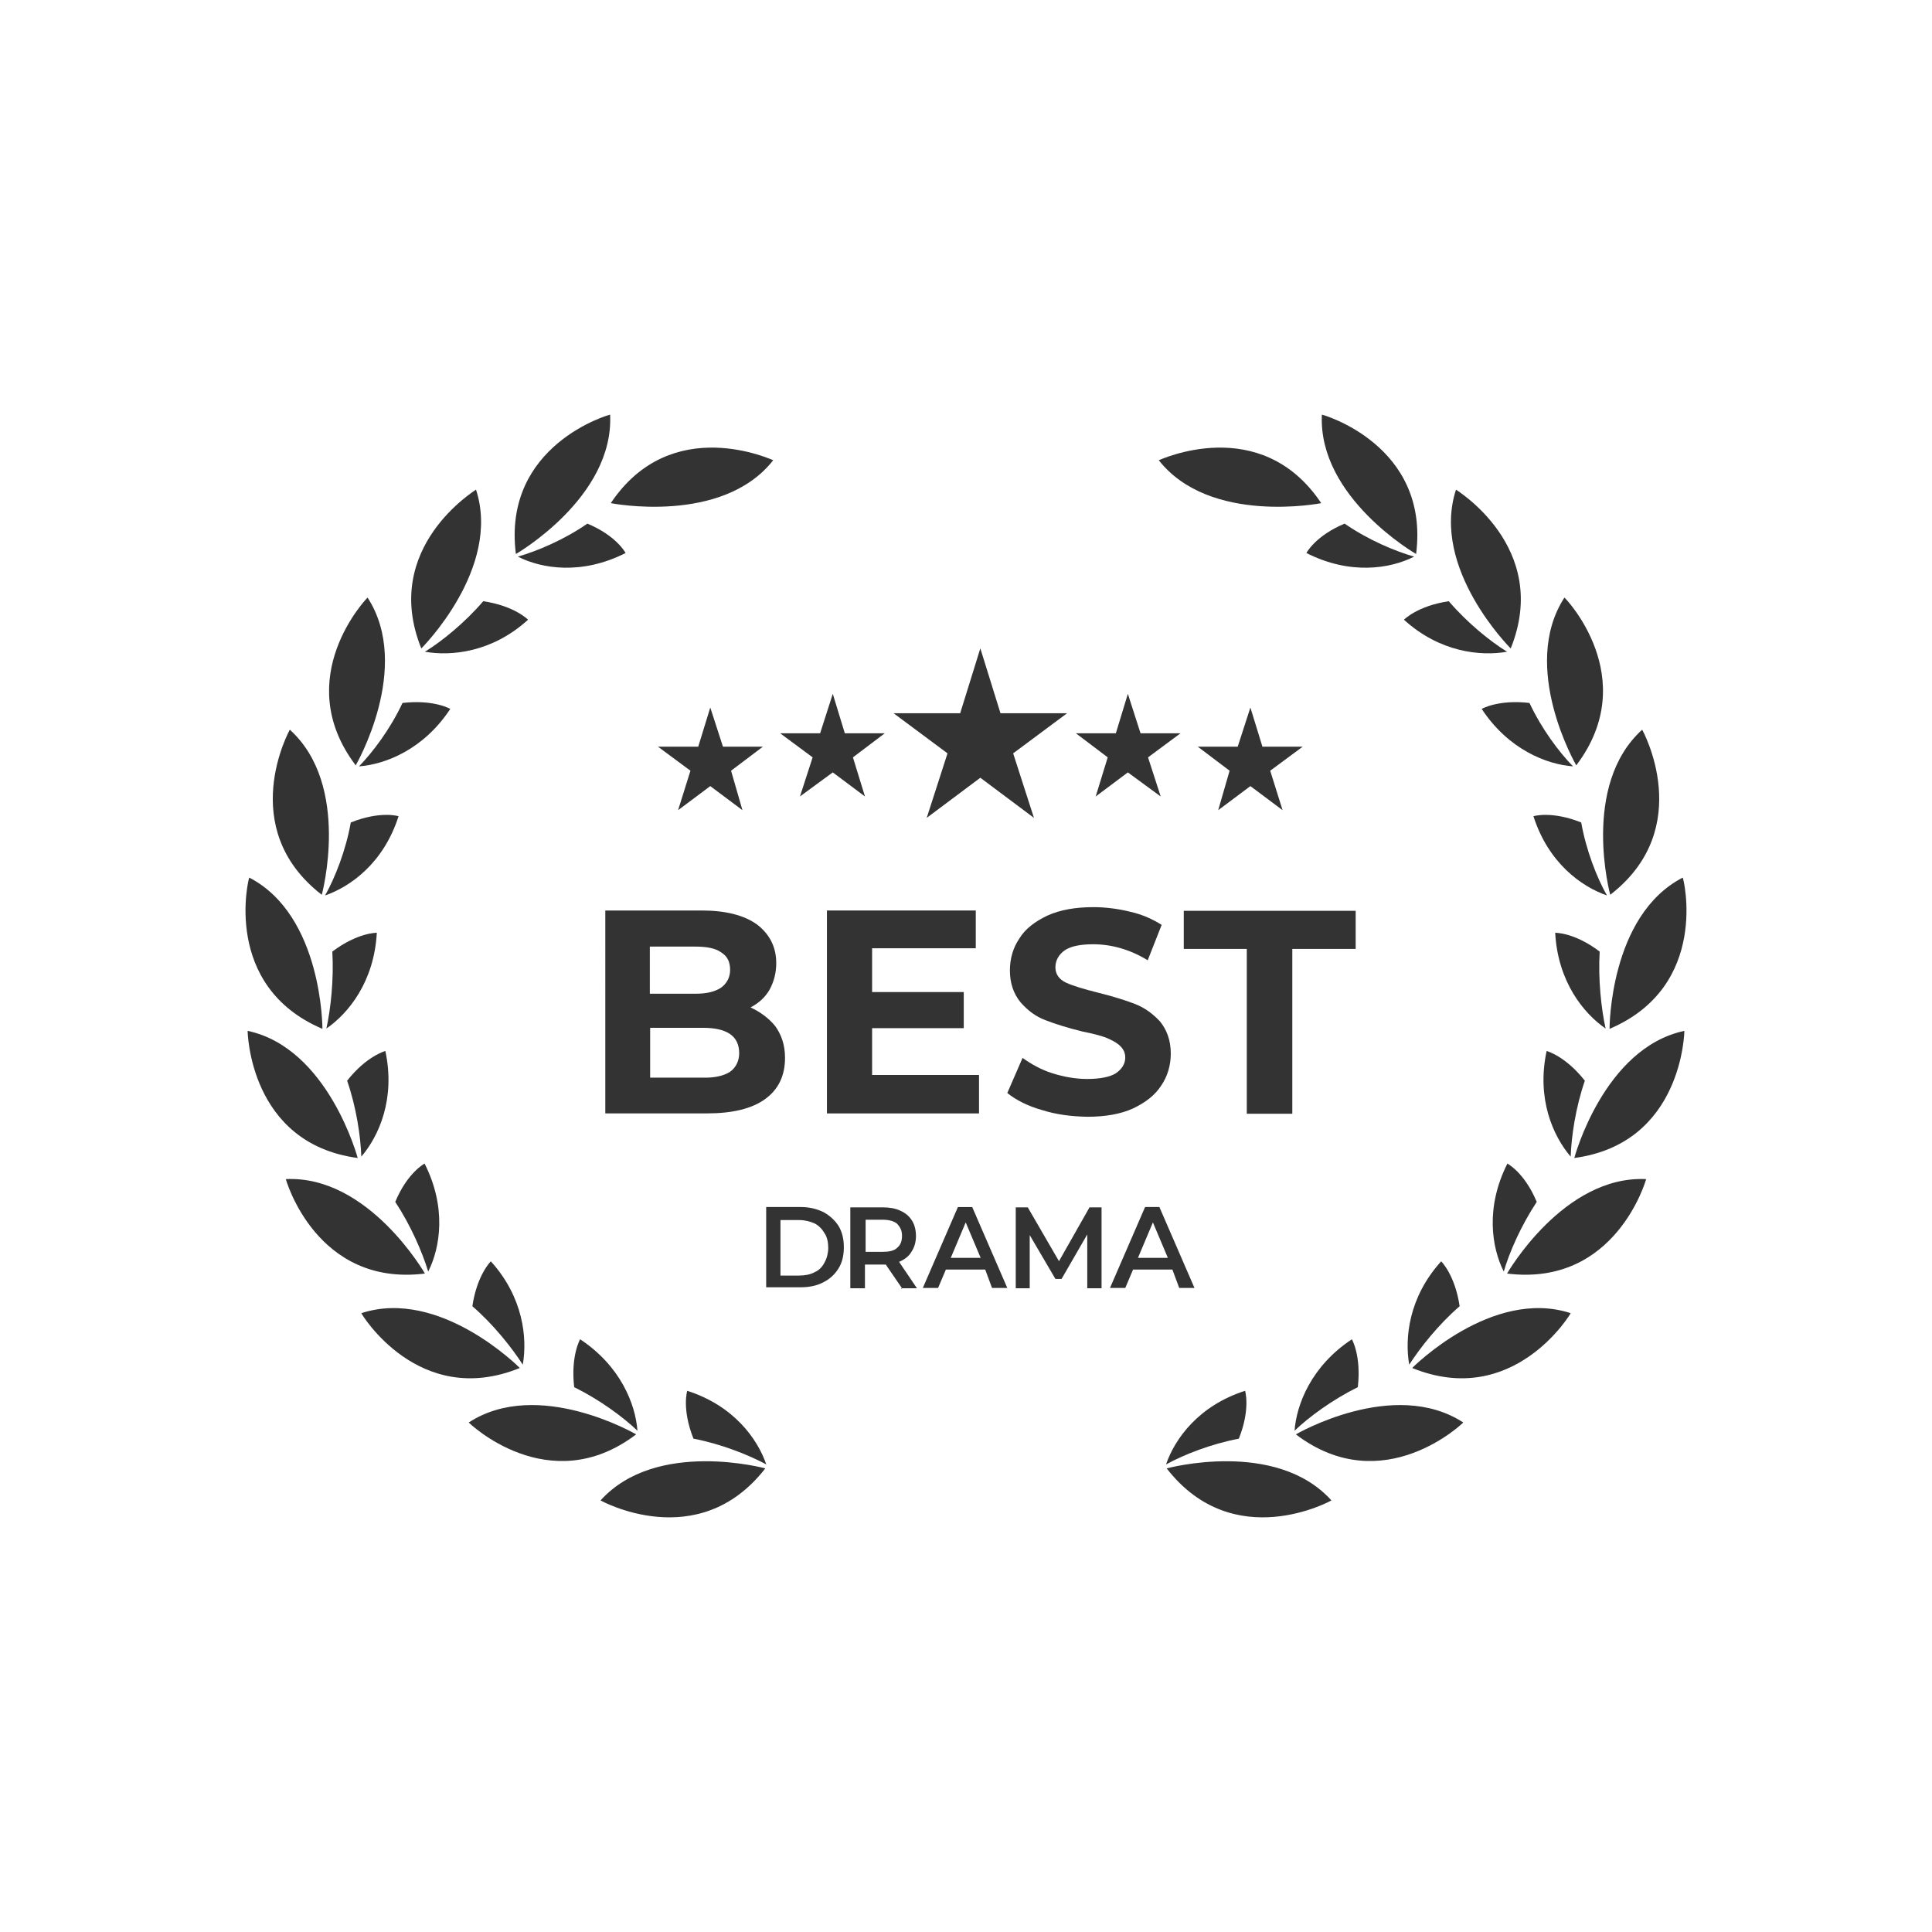 <?xml version="1.0" encoding="utf-8"?>
<!-- Generator: Adobe Illustrator 17.0.0, SVG Export Plug-In . SVG Version: 6.00 Build 0)  -->
<!DOCTYPE svg PUBLIC "-//W3C//DTD SVG 1.1//EN" "http://www.w3.org/Graphics/SVG/1.1/DTD/svg11.dtd">
<svg version="1.1" id="Layer_1" xmlns="http://www.w3.org/2000/svg" xmlns:xlink="http://www.w3.org/1999/xlink" x="0px" y="0px"
	 width="105px" height="105px" viewBox="0 0 105 105" enable-background="new 0 0 105 105" xml:space="preserve">
<g id="Page-1_1_">
	<g id="Tablet----Now-Studio-6_1_" transform="translate(-574, -781)">
		<g id="Feature_1_" transform="translate(0, 715)">
			<g id="feature-icon_1_" transform="translate(88.5, 64)">
				<g id="Top-Rated-_x26_-Award-Winning" transform="translate(467, 2)">
					<g id="Group" transform="translate(19, 0)">
						<g>
							<g id="Path" transform="translate(49.608, 0)">
								<g transform="translate(0.358, 52.943)">
									<path fill="#333333" d="M12.94,26.861c0,0,5.928-1.615,8.955,1.741C21.895,28.602,16.594,31.563,12.94,26.861z"/>
									<path fill="#333333" d="M16.862,25.246c0.645-1.615,0.34-2.602,0.34-2.602c-2.525,0.808-3.815,2.602-4.298,4.002
										C13.853,26.125,15.34,25.533,16.862,25.246z"/>
								</g>
								<g transform="translate(7.343, 50.251)">
									<path fill="#333333" d="M12.976,27.704c0,0,5.319-3.105,9.098-0.646C22.11,27.04,17.722,31.312,12.976,27.704z"/>
									<path fill="#333333" d="M16.343,25.138c0.197-1.705-0.322-2.602-0.322-2.602c-2.203,1.454-3.009,3.535-3.116,4.971
										C13.692,26.753,14.964,25.82,16.343,25.138z"/>
								</g>
								<g transform="translate(13.611, 45.943)">
									<path fill="#333333" d="M13.03,28.404c0,0,4.334-4.379,8.614-2.979C21.662,25.425,18.546,30.648,13.03,28.404z"/>
									<path fill="#333333" d="M15.609,25.048c-0.251-1.705-1.003-2.441-1.003-2.441c-1.773,1.956-1.988,4.182-1.737,5.617
										C13.459,27.31,14.444,26.053,15.609,25.048z"/>
								</g>
								<g transform="translate(18.088, 40.559)">
									<path fill="#333333" d="M13.71,28.656c0,0,3.062-5.348,7.558-5.133C21.268,23.541,19.62,29.391,13.71,28.656z"/>
									<path fill="#333333" d="M15.322,24.761c-0.663-1.597-1.594-2.082-1.594-2.082c-1.2,2.369-0.86,4.558-0.197,5.869
										C13.836,27.489,14.48,26.035,15.322,24.761z"/>
								</g>
								<g transform="translate(20.954, 33.381)">
									<path fill="#333333" d="M14.498,29.553c0,0,1.594-5.976,5.982-6.909C20.48,22.643,20.408,28.763,14.498,29.553z"/>
									<path fill="#333333" d="M15.071,25.353c-1.057-1.346-2.077-1.615-2.077-1.615c-0.555,2.584,0.34,4.612,1.307,5.743
										C14.337,28.386,14.57,26.807,15.071,25.353z"/>
								</g>
								<g transform="translate(21.491, 25.125)">
									<path fill="#333333" d="M15.877,30.791c0,0-0.018-6.156,3.976-8.22C19.889,22.572,21.357,28.458,15.877,30.791z"/>
									<path fill="#333333" d="M15.34,26.592c-1.361-1.041-2.418-1.023-2.418-1.023c0.143,2.656,1.54,4.379,2.74,5.205
										C15.429,29.714,15.25,28.117,15.34,26.592z"/>
								</g>
								<g transform="translate(20.416, 17.049)">
									<path fill="#333333" d="M16.988,31.581c0,0-1.612-5.94,1.737-8.973C18.725,22.608,21.698,27.938,16.988,31.581z"/>
									<path fill="#333333" d="M15.412,27.651c-1.612-0.646-2.597-0.341-2.597-0.341c0.806,2.53,2.597,3.823,3.994,4.307
										C16.271,30.666,15.68,29.176,15.412,27.651z"/>
								</g>
								<g transform="translate(17.551, 9.871)">
									<path fill="#333333" d="M18.008,31.724c0,0-3.098-5.33-0.645-9.117C17.382,22.59,21.608,26.969,18.008,31.724z"/>
									<path fill="#333333" d="M15.465,28.333c-1.701-0.197-2.597,0.323-2.597,0.323c1.451,2.207,3.528,3.015,4.961,3.123
										C17.077,31.007,16.128,29.75,15.465,28.333z"/>
								</g>
								<g transform="translate(13.253, 3.948)">
									<path fill="#333333" d="M18.743,31.294c0,0-4.37-4.343-2.973-8.632C15.734,22.661,20.963,25.784,18.743,31.294z"/>
									<path fill="#333333" d="M15.376,28.727c-1.701,0.251-2.436,1.005-2.436,1.005c1.952,1.777,4.173,1.992,5.606,1.741
										C17.614,30.899,16.379,29.894,15.376,28.727z"/>
								</g>
								<g transform="translate(8.059, 0)">
									<path fill="#333333" d="M18.796,30.109c0,0-5.337-3.069-5.122-7.573C13.674,22.518,19.549,24.169,18.796,30.109z"/>
									<path fill="#333333" d="M14.91,28.458c-1.594,0.664-2.077,1.597-2.077,1.597c2.364,1.202,4.549,0.861,5.856,0.197
										C17.632,29.948,16.182,29.338,14.91,28.458z"/>
								</g>
								<path fill="#333333" d="M21.698,27.345c0,0-6.053,1.202-8.829-2.333C12.868,25.03,18.384,22.392,21.698,27.345z"/>
							</g>
							<g id="Path_1_">
								<g transform="translate(19.342, 52.943)">
									<path fill="#333333" d="M21.751,26.861c0,0-5.928-1.615-8.955,1.741C12.797,28.602,18.098,31.563,21.751,26.861z"/>
									<path fill="#333333" d="M17.847,25.246c-0.645-1.615-0.34-2.602-0.34-2.602c2.525,0.808,3.815,2.602,4.298,4.002
										C20.838,26.125,19.352,25.533,17.847,25.246z"/>
								</g>
								<g transform="translate(12.178, 50.251)">
									<path fill="#333333" d="M21.895,27.704c0,0-5.319-3.105-9.098-0.646C12.761,27.04,17.149,31.312,21.895,27.704z"/>
									<path fill="#333333" d="M18.528,25.138c-0.197-1.705,0.322-2.602,0.322-2.602c2.203,1.454,3.009,3.535,3.116,4.971
										C21.178,26.753,19.907,25.82,18.528,25.138z"/>
								</g>
								<g transform="translate(6.268, 45.943)">
									<path fill="#333333" d="M21.483,28.404c0,0-4.334-4.379-8.614-2.979C12.851,25.425,15.967,30.648,21.483,28.404z"/>
									<path fill="#333333" d="M18.904,25.048c0.251-1.705,1.003-2.441,1.003-2.441c1.773,1.956,1.988,4.182,1.737,5.617
										C21.053,27.31,20.068,26.053,18.904,25.048z"/>
								</g>
								<g transform="translate(2.149, 40.559)">
									<path fill="#333333" d="M20.444,28.656c0,0-3.062-5.348-7.558-5.133C12.886,23.541,14.534,29.391,20.444,28.656z"/>
									<path fill="#333333" d="M18.832,24.761c0.663-1.597,1.594-2.082,1.594-2.082c1.2,2.369,0.86,4.558,0.197,5.869
										C20.301,27.489,19.674,26.035,18.832,24.761z"/>
								</g>
								<g transform="translate(0.179, 33.381)">
									<path fill="#333333" d="M18.761,29.553c0,0-1.594-5.976-5.982-6.909C12.779,22.643,12.851,28.763,18.761,29.553z"/>
									<path fill="#333333" d="M18.187,25.353c1.057-1.346,2.077-1.615,2.077-1.615c0.555,2.584-0.34,4.612-1.307,5.743
										C18.922,28.386,18.689,26.807,18.187,25.353z"/>
								</g>
								<g transform="translate(0, 25.125)">
									<path fill="#333333" d="M17.023,30.791c0,0,0.018-6.156-3.976-8.22C13.012,22.572,11.543,28.458,17.023,30.791z"/>
									<path fill="#333333" d="M17.561,26.592c1.379-1.041,2.418-1.023,2.418-1.023c-0.143,2.656-1.54,4.379-2.74,5.205
										C17.471,29.714,17.65,28.117,17.561,26.592z"/>
								</g>
								<g transform="translate(1.433, 17.049)">
									<path fill="#333333" d="M15.555,31.581c0,0,1.612-5.94-1.737-8.973C13.818,22.608,10.845,27.938,15.555,31.581z"/>
									<path fill="#333333" d="M17.131,27.651c1.612-0.646,2.597-0.341,2.597-0.341c-0.806,2.53-2.597,3.823-3.994,4.307
										C16.271,30.666,16.862,29.176,17.131,27.651z"/>
								</g>
								<g transform="translate(4.477, 9.871)">
									<path fill="#333333" d="M14.355,31.724c0,0,3.098-5.33,0.645-9.117C15,22.59,10.755,26.969,14.355,31.724z"/>
									<path fill="#333333" d="M16.898,28.333c1.701-0.197,2.597,0.323,2.597,0.323c-1.451,2.207-3.528,3.015-4.961,3.123
										C15.286,31.007,16.235,29.75,16.898,28.333z"/>
								</g>
								<g transform="translate(8.955, 3.948)">
									<path fill="#333333" d="M13.442,31.294c0,0,4.37-4.343,2.973-8.632C16.45,22.661,11.221,25.784,13.442,31.294z"/>
									<path fill="#333333" d="M16.808,28.727c1.701,0.251,2.436,1.005,2.436,1.005c-1.952,1.777-4.173,1.992-5.606,1.741
										C14.57,30.899,15.806,29.894,16.808,28.727z"/>
								</g>
								<g transform="translate(14.686, 0)">
									<path fill="#333333" d="M12.851,30.109c0,0,5.337-3.069,5.122-7.573C17.973,22.518,12.098,24.169,12.851,30.109z"/>
									<path fill="#333333" d="M16.737,28.458c1.594,0.664,2.077,1.597,2.077,1.597c-2.364,1.202-4.549,0.861-5.856,0.197
										C14.015,29.948,15.465,29.338,16.737,28.458z"/>
								</g>
								<path fill="#333333" d="M32.694,27.345c0,0,6.053,1.202,8.829-2.333C41.523,25.03,36.007,22.392,32.694,27.345z"/>
							</g>
						</g>
						<g transform="translate(19.512, 12.683)">
							<g transform="translate(0, 13.991)">
								<path id="Shape_4_" fill="#333333" d="M22.122,29.095c0.336,0.472,0.53,1.018,0.53,1.726c0,0.963-0.353,1.708-1.077,2.235
									c-0.724,0.527-1.784,0.781-3.179,0.781h-5.511V22.809h5.228c1.307,0,2.314,0.254,3.02,0.763
									c0.689,0.527,1.042,1.236,1.042,2.09c0,0.545-0.124,0.999-0.353,1.435c-0.247,0.436-0.601,0.745-1.042,0.981
									C21.292,28.314,21.769,28.659,22.122,29.095z M15.305,24.753v2.58h2.473c0.618,0,1.06-0.109,1.395-0.327
									c0.3-0.218,0.495-0.545,0.495-0.963c0-0.436-0.141-0.745-0.495-0.963c-0.3-0.218-0.777-0.309-1.395-0.309h-2.473V24.753z
									 M19.649,31.585c0.318-0.218,0.512-0.581,0.512-1.018c0-0.927-0.653-1.381-1.96-1.381h-2.879v2.707h2.879
									C18.837,31.912,19.331,31.785,19.649,31.585z"/>
								<polygon id="Path_2_" fill="#333333" points="33.196,31.785 33.196,33.838 24.93,33.838 24.93,22.809 33.019,22.809 
									33.019,24.862 27.385,24.862 27.385,27.242 32.366,27.242 32.366,29.204 27.385,29.204 27.385,31.748 33.196,31.748 
																	"/>
								<path id="Path_3_" fill="#333333" d="M36.622,33.656c-0.777-0.218-1.413-0.545-1.89-0.927l0.83-1.908
									c0.459,0.327,0.989,0.636,1.625,0.836c0.636,0.2,1.272,0.309,1.89,0.309c0.689,0,1.236-0.109,1.554-0.309
									c0.318-0.218,0.512-0.509,0.512-0.854c0-0.273-0.106-0.472-0.3-0.654c-0.194-0.182-0.459-0.309-0.759-0.436
									c-0.3-0.109-0.724-0.218-1.272-0.327c-0.812-0.2-1.501-0.418-2.013-0.618c-0.53-0.2-0.954-0.527-1.342-0.963
									c-0.371-0.454-0.583-1.018-0.583-1.744c0-0.636,0.177-1.236,0.512-1.726c0.318-0.527,0.848-0.927,1.537-1.254
									c0.689-0.309,1.519-0.454,2.49-0.454c0.671,0,1.36,0.091,2.013,0.254c0.653,0.145,1.236,0.418,1.696,0.709l-0.759,1.926
									c-0.971-0.6-1.996-0.872-2.967-0.872c-0.689,0-1.219,0.109-1.537,0.327c-0.318,0.218-0.512,0.545-0.512,0.927
									c0,0.363,0.194,0.654,0.583,0.836c0.406,0.182,0.954,0.345,1.749,0.545c0.812,0.2,1.501,0.418,2.013,0.618
									c0.512,0.2,0.954,0.527,1.342,0.945c0.353,0.436,0.583,0.999,0.583,1.744c0,0.636-0.177,1.236-0.512,1.726
									c-0.336,0.527-0.848,0.927-1.537,1.254c-0.671,0.309-1.519,0.454-2.49,0.454C38.23,34.001,37.435,33.911,36.622,33.656z"/>
								<polygon id="Path_4_" fill="#333333" points="47.749,24.898 44.323,24.898 44.323,22.827 53.666,22.827 53.666,24.898 
									50.222,24.898 50.222,33.856 47.749,33.856 								"/>
							</g>
							<g transform="translate(8.831, 30.344)">
								<path id="Shape_1_" fill="#333333" d="M34.874,25.97h-2.137l-0.424,0.999h-0.83l1.907-4.397h0.777l1.907,4.397h-0.83
									L34.874,25.97z M34.627,25.334l-0.812-1.926l-0.812,1.926H34.627z"/>
								<g>
									<polygon id="Path_5_" fill="#333333" points="30.247,26.988 30.247,24.062 28.851,26.479 28.516,26.479 27.12,24.099 
										27.12,26.988 26.361,26.988 26.361,22.59 27.014,22.59 28.71,25.516 30.37,22.59 31.024,22.59 31.024,26.988 									"/>
									<path id="Shape_2_" fill="#333333" d="M24.701,25.97h-2.137L22.14,26.97h-0.83l1.907-4.397h0.777l1.907,4.397h-0.83
										L24.701,25.97z M24.453,25.334l-0.812-1.926l-0.812,1.926H24.453z"/>
									<g id="Shape_3_">
										<path fill="#333333" d="M12.797,22.572h1.872c0.459,0,0.848,0.091,1.236,0.273c0.336,0.182,0.636,0.454,0.83,0.763
											c0.194,0.327,0.283,0.709,0.283,1.145s-0.088,0.836-0.283,1.145c-0.194,0.327-0.495,0.6-0.83,0.763
											c-0.336,0.182-0.759,0.273-1.236,0.273h-1.872V22.572z M14.598,26.297c0.3,0,0.601-0.055,0.83-0.182
											c0.247-0.109,0.424-0.291,0.548-0.545c0.124-0.218,0.194-0.509,0.194-0.781s-0.053-0.581-0.194-0.781
											c-0.124-0.218-0.3-0.418-0.548-0.545c-0.247-0.109-0.53-0.182-0.83-0.182h-1.024v3.016H14.598L14.598,26.297z"/>
										<path fill="#333333" d="M20.179,26.988l-0.883-1.29c-0.035,0-0.088,0-0.177,0h-0.954v1.29h-0.795V22.59h1.766
											c0.353,0,0.689,0.055,0.954,0.182c0.283,0.127,0.495,0.309,0.636,0.545c0.141,0.218,0.212,0.527,0.212,0.836
											c0,0.327-0.088,0.618-0.247,0.854c-0.141,0.254-0.406,0.436-0.671,0.545l0.971,1.435h-0.848v0.036h0.018L20.179,26.988
											L20.179,26.988z M19.914,23.481c-0.177-0.145-0.442-0.218-0.777-0.218h-0.936v1.744h0.936
											c0.336,0,0.618-0.055,0.777-0.218c0.177-0.145,0.265-0.345,0.265-0.654C20.179,23.826,20.073,23.663,19.914,23.481z"/>
									</g>
								</g>
							</g>
							<g id="Path_6_" transform="translate(2.826, 0)">
								<polygon fill="#333333" points="30.441,22.554 31.536,26.079 35.157,26.079 32.225,28.26 33.355,31.766 30.441,29.586 
									27.527,31.766 28.657,28.26 25.725,26.079 29.346,26.079 								"/>
								<g transform="translate(0, 2.362)">
									<g>
										<polygon fill="#333333" points="22.422,22.663 23.076,24.807 25.248,24.807 23.517,26.116 24.171,28.241 22.422,26.933 
											20.638,28.241 21.327,26.116 19.561,24.807 21.734,24.807 										"/>
										<polygon fill="#333333" points="15.764,23.408 16.453,25.534 18.625,25.534 16.894,26.842 17.512,28.986 15.764,27.678 
											14.015,28.986 14.686,26.842 12.92,25.534 15.11,25.534 										"/>
									</g>
									<g transform="translate(22.784, 0)">
										<polygon fill="#333333" points="15.675,22.663 15.022,24.807 12.85,24.807 14.58,26.116 13.927,28.241 15.675,26.933 
											17.459,28.241 16.771,26.116 18.537,24.807 16.364,24.807 										"/>
										<polygon fill="#333333" points="22.334,23.408 21.645,25.534 19.473,25.534 21.204,26.842 20.585,28.986 22.334,27.678 
											24.083,28.986 23.411,26.842 25.178,25.534 22.988,25.534 										"/>
									</g>
								</g>
							</g>
						</g>
					</g>
				</g>
			</g>
		</g>
	</g>
</g>
</svg>
